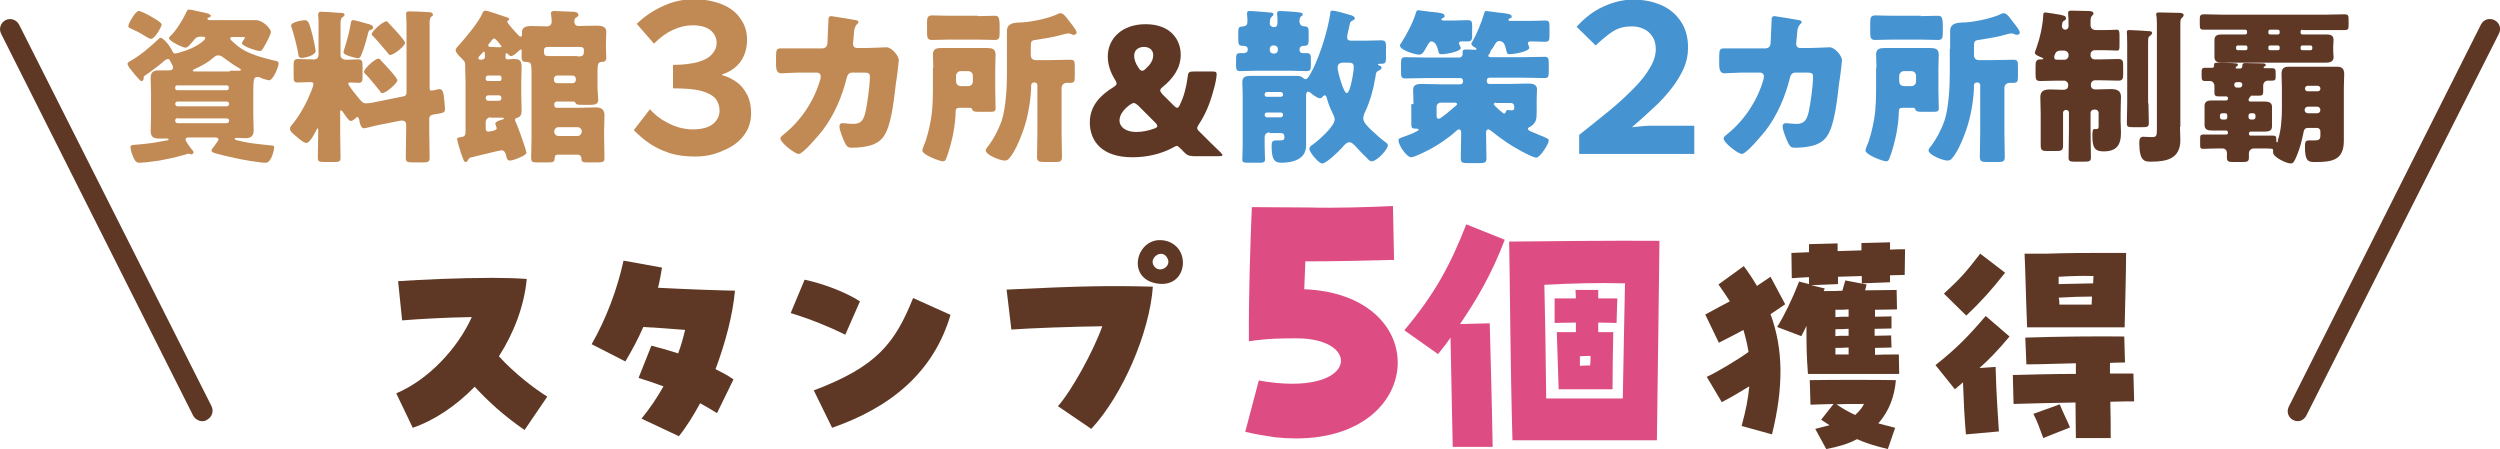 <?xml version="1.0" encoding="utf-8"?>
<!-- Generator: Adobe Illustrator 26.5.2, SVG Export Plug-In . SVG Version: 6.00 Build 0)  -->
<svg version="1.1" id="レイヤー_1" xmlns="http://www.w3.org/2000/svg" xmlns:xlink="http://www.w3.org/1999/xlink" x="0px"
	 y="0px" viewBox="0 0 682 122.6" style="enable-background:new 0 0 682 122.6;" xml:space="preserve">
<style type="text/css">
	.st0{fill:#5E3825;}
	.st1{fill:#DE4C84;}
	.st2{fill:#C18953;}
	.st3{fill:#4593D0;}
</style>
<g>
	<g>
		<path class="st0" d="M129.5,105.5c-5,5.1-10.8,9.1-16.9,11.2l-4.5-9.4c8.8-3.7,16.8-12.3,20.6-20.8c-6.8,0.1-14.1,0.5-19,0.9
			l-1.1-10.7c5.9-0.4,16.6-0.9,25.7-0.9c3.5,0,6.7,0.1,9.4,0.3c-0.7,7.4-3.5,14.7-7.6,21.1c4.1,4.5,9.5,8.7,13.2,11l-6.2,9.1
			C137.3,113.3,133.2,109.5,129.5,105.5z"/>
		<path class="st0" d="M175,114.2c2.3-2.8,4.3-5.8,6-8.8c-2.2-0.8-4.5-1.6-6.8-2.3l3.5-8.8c2.4,0.6,4.8,1.3,7.3,2.1
			c0.8-2.1,1.4-4.3,1.9-6.4c-4-0.3-7.4-0.6-11.4-0.8c-1.4,3.2-3.1,6.4-4.9,9.4l-9.2-4.7c4-7,7-15,8.7-22.8l10.5,1.9
			c-0.3,1.8-0.6,3.6-1.1,5.5c7.6,0.4,15.8,0.7,21,0.8c-0.6,6.6-2.6,14.2-5.3,21.4c1.8,0.9,3.5,1.8,4.9,2.8l-4.5,9.2
			c-1.4-0.9-3-1.8-4.6-2.7c-1.8,3.3-3.7,6.4-5.8,9L175,114.2z"/>
		<path class="st0" d="M215.7,85.4l3.8-9.1c5.1,1.1,11,3.3,15.1,5.9l-4,9.1C225.9,89,221.2,87.1,215.7,85.4z M222,106.5
			c17.2-6.5,22.1-12.8,27.1-25.2l10.2,4.6c-4.6,15.6-16.2,25.2-32.3,30.8L222,106.5z"/>
		<path class="st0" d="M288.6,110.8c3.7-4.1,9.8-15.2,12.1-21.8c-7.7,0.1-19.5,0.5-24.8,0.9L274.6,79c20.6-1,28.2-1.1,39.9-0.8
			c-0.9,12.7-8.4,29.8-16.8,38.8L288.6,110.8z M315.4,77.3c-8-1.5-5.5-11.8,1-11.8c3.5,0,6.3,2.5,6.3,6.2
			C322.7,75,320.2,78.2,315.4,77.3z M318.6,70.7c-1.3-3.1-5-0.6-4,1.5c0.4,0.9,1.2,1.3,1.9,1.3C317.8,73.5,319.2,72.2,318.6,70.7z"
			/>
		<path class="st1" d="M343.4,103.8c26.9,4.8,28.6-11.5,10.4-11.5c-3.7,0-8,0-13.1,0.8c-0.1-12.4,0.4-26.8,0.8-36.6l15.6,0.1
			c7.8,0.2,16.3-0.1,22.9-0.4l0.3,14.7c-7,0.2-16,0.4-24.2,0.4c-0.1,2.5-0.2,5-0.3,7.6c17.1,0.7,25.5,10.3,25.5,20
			c0,10.3-9.4,20.7-27.7,20.7c-1.9,0-3.8-0.1-5.7-0.3c-2.6-0.4-5.3-0.8-8.2-1.5L343.4,103.8z"/>
		<path class="st1" d="M395.7,92.1c-1,1.5-2.2,3-3.4,4.5l-9.2-6.5c8.4-10,12.6-17.9,16.9-28.9l10.5,4.2c-3.5,9.2-7.5,16.1-12.2,23
			l8.1-0.2c0.1,3.1,0.7,26.5,0.8,33.7h-10.9L395.7,92.1z M411.7,65.9c10.7-0.1,28.4-0.3,41-0.2c-0.1,7.5-0.4,33.9-0.7,54.4h-39.4
			C412,98.8,411.9,75.4,411.7,65.9z M442.7,108.7c0.2-13.5,0.5-25,0.6-31.4c-7.4-0.2-14.7,0-22,0.4c0.2,8.2,0.4,19.4,0.5,31H442.7z
			 M424.7,90.6h5.2V88c-2.3,0-4.4,0.1-5.8,0.1v-6.7h5.8c0-0.8-0.1-1.6-0.1-2.3h6.2v2.3h5.2l-0.2,6.7c-1.1,0-2.9-0.1-5-0.1v2.6h4.1
			c-0.1,3.4-0.2,11.6-0.2,15.6h-14.7L424.7,90.6z M433.8,99.7c0.1-0.9,0.1-1.8,0.1-2.6c-1,0-2,0-2.9,0.1v2.6
			C432,99.7,433,99.7,433.8,99.7z"/>
		<path class="st0" d="M475.1,116.2c1.1-3.9,1.8-7.4,2.1-10.8c-3.1,1.9-5.7,3.4-7.5,4.3l-4.1-6.9c2.5-1.1,8.7-4.8,11.4-6.8
			c-0.4-2.4-0.9-4.3-1.4-6c-2.3,1.3-4.6,2.4-6.7,3.5l-3.7-7.7c2.2-1.2,4.4-2.4,6.7-3.6c-0.9-1.4-1.9-2.9-3.1-4.6l6.9-5
			c1.2,1.6,2.3,3.2,3.6,5.4c1.2-0.8,2.4-1.6,3.7-2.5l4,7.5c-1.9,1.3-2.9,2-4,2.7c3.5,9.5,3.6,19.8,0.4,32.8L475.1,116.2z
			 M492.8,88.9c-0.5,1-0.9,1.9-1.4,2.8l-6.6-2.5c2-3.2,4.1-7.5,6-12.4l2.7,0.7v-1.9c-2,0.1-3.6,0.2-4.7,0.3l-0.1-6.9l4.8-0.2v-2.2
			l7.8-0.2v2.1l6.5-0.2v-2l7.8-0.2v2c1.3-0.1,2.7-0.1,4.1-0.1l-0.1,7c-1.2,0-2.5,0.1-4,0.1V77l-7.7,0.3v-2l-6.5,0.2v2l-7.3,0.3
			l3.7,0.9c-0.1,0.1-0.1,0.3-0.3,0.7c2.4,0,3.8,0,5.1-0.1c0.4-1.4,0.6-2.1,0.8-2.8l5.8,1.1c-0.1,0.6-0.3,1.1-0.4,1.6l8.6-0.1
			l0.1,5.3c-0.9,0-3.2,0.1-6,0.1v1.9c2.1,0,3.8-0.1,4.5-0.1v3.3c-0.9,0-2.6,0.1-4.6,0.1v1.9c2.1,0,3.7-0.1,4.5-0.1l0.1,3.3
			c-0.9,0-2.6,0.1-4.5,0.1v1.9c1.6-0.1,3.3-0.1,6.5-0.1l0.1,5.3h-24.9C492.8,96.8,492.8,93.5,492.8,88.9z M506.6,119.8
			c-2.4,1.3-5.2,2.1-8.4,2.7l-3-5.5c1.4-0.4,2.8-0.7,3.9-1c-1.4-0.9-1.8-1.2-2.3-1.5l3.4-4.3l-6.3,0.2l-0.2-6.7
			c6.5-0.1,18.1-0.1,23.5,0c-0.4,4.6-1.9,8.5-4.8,11.8c1.1,0.3,2.4,0.6,4.6,1.2l-2,5.8C511.3,121.6,508.8,120.8,506.6,119.8z
			 M504.3,86.4v-2c-0.9,0.1-1.8,0.1-3.6,0.1v2C501.8,86.4,503,86.4,504.3,86.4z M504.3,91.6v-1.9c-1.3,0.1-2.5,0.1-3.6,0.1v1.9
			C501.4,91.6,501.9,91.6,504.3,91.6z M504.3,96.6v-1.8c-1.3,0.1-2.5,0.1-3.6,0.1v1.8H504.3z M508.5,110.2c-3.8,0-5.7,0-7.5,0.1
			c1.6,1.1,3.3,2.1,5.1,2.9C507.3,112.1,508,111.2,508.5,110.2z"/>
		<path class="st0" d="M535.5,104.3c-0.7,0.6-1.4,1.2-2.2,1.9l-5.3-6.6c5.8-4.6,8.9-7.8,13.7-13.4l6.5,5.6c-3.1,3.7-5.5,6.2-8.2,8.6
			l4.4-0.3c0.2,7.7,0.6,12.6,0.9,17.6l-9,0.8C535.9,113.7,535.7,110,535.5,104.3z M530.3,80.1c4.1-3.8,5.7-5.4,9.9-10.9l6.8,5.2
			c-4,5-6.3,7.6-10.6,11.7L530.3,80.1z M549.1,102.3c4.3-0.1,10.9-0.3,17.2-0.3c0-1,0-2,0-2.9c-4.8,0.1-9.9,0.3-13.5,0.3l-0.3-7.3
			c8.2-0.3,20.8-0.4,27-0.3l0.2,7.1c-1.1,0-2.5,0-4.1,0.1c0,0.9,0,1.9,0,2.9c2.6,0,4.9,0,6.4,0l0.2,7.6c-1.4,0-3.7,0-6.5,0.1
			c0.1,3.5,0.1,7,0.1,9.9h-9.5c0-2.9-0.1-6.3-0.1-9.7c-6.6,0.1-13.4,0.3-16.9,0.4L549.1,102.3z M552.3,69.2h6.1
			c6-0.2,10.2-0.2,14.6-0.2c2.2,0,4.5,0,7,0c0,5-0.3,15.8-0.4,20.3H553C552.7,82.7,552.5,72.8,552.3,69.2z M554.7,112.9l7.2-2.6
			c1,2.5,1.8,3.9,2.8,6.3l-7.3,2.9C556.3,116.6,555.9,115.2,554.7,112.9z M561.6,77.5c3-0.1,6.5-0.1,9.4-0.2c0-0.7,0.1-1.4,0.1-2
			c-3.3-0.1-5.8,0-9.5,0.2C561.6,76.1,561.6,76.8,561.6,77.5z M561.8,83.1c3.3,0,5.9,0,8.8,0c0-0.8,0.1-1.5,0.1-2.2
			c-2.7,0-5.7,0.1-9.1,0.3C561.8,81.8,561.8,82.5,561.8,83.1z"/>
	</g>
</g>
<path class="st0" d="M55.2,114.9c-1,0-2-0.6-2.5-1.5L0.3,9.2c-0.7-1.4-0.1-3,1.2-3.7c1.4-0.7,3-0.1,3.7,1.2l52.5,104.1
	c0.7,1.4,0.1,3-1.2,3.7C56.1,114.8,55.6,114.9,55.2,114.9z"/>
<g>
	<g>
		<path class="st2" d="M41.2,25.2c0-1.3-0.1-2.6-0.1-3.9c0-1.7,0.8-2.1,2.3-2.1c0.8,0,1.6,0,2.4,0c0.5,0,1.4,0,1.4-0.7
			c0-0.5-0.3-1-0.5-1.3c-0.4-0.9-0.5-1.1-0.9-1.1c-0.4,0-0.7,0.3-1,0.5c-1.2,1.1-3.6,2.9-5.1,3.9c-0.5,0.3-0.5,0.3-0.5,0.7
			c0,0.5-0.1,0.9-0.6,0.9c-0.2,0-0.4-0.1-0.5-0.3c-0.7-0.7-1.4-1.5-2-2.3c-0.4-0.5-1.3-1.5-1.3-2.1c0-0.3,0.3-0.5,0.5-0.6
			c2.9-1.6,5.7-4,8.1-6.3c0.1-0.1,0.2-0.2,0.4-0.2c0.6,0,2.3,1.7,3.3,3.8c0.1,0.3,0.4,0.5,0.7,0.5c0.3,0,1.3-0.3,1.6-0.4
			c4-1.1,6.6-3.2,6.6-3.8c0-0.4-0.5-0.4-0.8-0.4h-0.5c-1.1,0-1.5,0.5-2.1,1.3c-0.5,0.5-1.3,1.7-2,1.7c-0.8,0-4.5-1.8-4.5-2.6
			c0-0.2,0.1-0.3,0.2-0.4C47.9,8.7,50.1,5,51,3c0.1-0.2,0.2-0.4,0.5-0.4c0.5,0,4,0.8,4.9,1c0.3,0.1,1.1,0.3,1.1,0.7
			c0,0.1-0.1,0.4-0.5,0.5c-0.2,0-0.4,0-0.4,0.3c0,0.4,0.5,0.4,0.8,0.4h12.4c2,0,4.1,2.4,4.1,3.2c0,0.7-1.2,2.9-1.6,3.6
			c-0.9,1.6-1,1.6-1.5,1.6c-0.8,0-4.8-1.3-4.8-2.1c0-0.2,0.1-0.3,0.2-0.5c0.1-0.2,0.6-0.8,0.6-1s-0.1-0.2-0.5-0.2h-2.8
			c-0.2,0-0.7,0-0.7,0.4c0,0.5,1.7,1.7,2.1,2.1c2.6,2.1,6.6,3.1,9.8,3.9c0.7,0.1,1.3,0.2,1.3,0.8c0,1-1.5,4.6-2.6,4.6
			c-0.4,0-1.5-0.4-1.9-0.5C71,21.1,70.6,21,70.2,21c-1,0-1.1,0.7-1.1,4.2v6.4c0,1.3,0.1,2.6,0.1,4c0,1.5-0.8,2.1-2.2,2.1
			c-0.6,0-2.1-0.1-2.4-0.1c-0.2,0-0.6,0.1-0.6,0.3c0,0.3,0.8,0.4,1.7,0.6c0.2,0.1,0.5,0.1,0.8,0.2c1.8,0.4,4.8,0.7,6.7,0.9
			c1.3,0.1,1.6,0.1,1.6,0.6c0,0.5-0.7,4.2-2.3,4.2c-1.6,0-6.2-0.8-8-1.2c-2-0.4-3.9-0.9-5.8-1.4c-0.3-0.1-1-0.3-1-0.7
			c0-0.4,0.5-0.9,0.8-1.3c0,0,0.1-0.2,0.2-0.3c0.3-0.5,0.9-1.1,0.9-1.4c0-0.5-0.5-0.6-0.9-0.6h-7.1c-0.4,0-1,0-1,0.6
			c0,0.4,1.6,2.6,2,3c0.1,0.1,0.2,0.3,0.2,0.5c0,0.2-0.3,0.5-0.6,0.5c-0.2,0-0.3,0-0.4-0.1c-0.1,0-0.3-0.1-0.4-0.1
			c-0.2,0-1.4,0.5-1.7,0.5c-2.1,0.6-4.1,1-6.2,1.4c-1.9,0.3-4.5,0.6-5.5,0.6s-1.4-0.9-1.7-1.7c-0.3-0.6-0.7-1.9-0.7-2.6
			c0-0.5,0.3-0.5,1.2-0.6c3.7-0.3,5.1-0.5,8.7-1.2c0.3,0,0.5-0.1,0.5-0.3c0-0.2-0.3-0.2-0.5-0.2c-0.6,0-1.3,0-2,0
			c-1.5,0-2.4-0.3-2.4-2.1c0-1.3,0.1-2.6,0.1-4V25.2z M37.8,3c0.7,0,2.7,1.1,3.4,1.5c0.5,0.3,2.9,1.6,2.9,2.2c0,0.5-1.8,3.9-2.9,3.9
			c-0.5,0-1.5-0.7-2-1c-1.3-0.8-2.4-1.3-3.7-1.9C35.3,7.6,35,7.5,35,7.1C35,6.4,37,3,37.8,3z M61.9,24.6c0.3,0,0.5-0.2,0.5-0.5v-0.3
			c0-0.3-0.2-0.5-0.5-0.5H48.3c-0.3,0-0.5,0.2-0.5,0.5v0.3c0,0.3,0.2,0.5,0.5,0.5H61.9z M48.4,27.7c-0.3,0-0.6,0.3-0.6,0.6v0.1
			c0,0.3,0.3,0.6,0.6,0.6h13.5c0.3,0,0.6-0.3,0.6-0.6v-0.1c0-0.4-0.3-0.5-0.6-0.6H48.4z M48.4,32.2c-0.3,0-0.6,0.3-0.6,0.6V33
			c0,0.3,0.3,0.6,0.6,0.6h13.5c0.3,0,0.6-0.3,0.6-0.6v-0.1c0-0.4-0.3-0.6-0.6-0.6H48.4z M62.7,19.3c0.8,0,1.6,0,2.5,0
			c0.2,0,0.5,0,0.5-0.3c0-0.1-0.1-0.2-0.3-0.3c-1.6-0.9-3.1-2-4.6-3.1c-0.3-0.3-0.9-0.5-1.3-0.5c-0.6,0-1,0.4-1.5,0.8
			c-1.6,1.4-3.2,2.1-5,3c-0.3,0.1-0.4,0.2-0.4,0.3c0,0.3,0.3,0.3,0.7,0.3H62.7z"/>
		<path class="st2" d="M110,26.3c0.7-0.1,0.9-0.5,0.9-1.1V8.4c0-1.5,0-3.1-0.1-4.2c0-0.1,0-0.3,0-0.5c0-0.6,0.5-0.6,0.9-0.6
			c1.5,0,3.4,0.1,4.9,0.2c0.5,0,1.5,0,1.5,0.7c0,0.3-0.2,0.4-0.5,0.6c-0.3,0.3-0.3,0.7-0.4,1.1c0,0.5,0,1.4,0,2.3v16
			c0,0.7,0.3,0.7,0.5,0.7c0.4,0,1.2-0.2,1.6-0.3c0.2,0,0.4-0.1,0.6-0.1c0.9,0,1.1,1,1.3,3l0.1,1.2c0,0.3,0.1,0.9,0.1,1.2
			c0,1.1-0.6,1.1-2.3,1.4c-0.8,0.1-2,0.2-2,1.2v3.3c0,2.5,0.1,5,0.1,7.5c0,1.1-0.5,1.2-1.8,1.2h-2.8c-1.4,0-1.9-0.1-1.9-1.2
			c0-2.5,0.1-5,0.1-7.5v-1.6c0-0.8-0.5-1.1-1.1-1.1c0,0-0.1,0-0.4,0l-6.5,1.3c-0.6,0.1-3.1,0.8-3.5,0.8c-0.9,0-1.2-1.6-1.3-2.3
			c-0.1-0.2-0.2-0.8-0.5-0.8c-0.2,0-0.6,0.5-0.8,0.6c-0.3,0.2-0.6,0.5-1,0.5c-0.6,0-1.6-1.7-2-2.2c-0.1-0.2-0.4-0.7-0.7-0.7
			c-0.2,0-0.2,0.3-0.2,0.4v6.1c0,2.1,0.1,4.3,0.1,6.5c0,1-0.5,1.1-1.8,1.1h-2.6c-1.3,0-1.8-0.1-1.8-1.1c0-2.1,0.1-4.3,0.1-6.5v-1.3
			c0-0.1,0-0.3-0.1-0.3c-0.2,0-0.3,0.4-0.5,0.7c-0.4,0.8-1.7,3.3-2.6,3.3c-0.8,0-2.2-1.3-2.8-1.8c-0.6-0.5-1.7-1.3-1.7-2.1
			c0-0.5,0.3-0.7,0.5-1c1.8-2.1,3.9-5.7,4.9-8.3c0.3-0.6,1-2.3,1-2.9c0-0.5-0.5-0.5-1-0.5c-1.1,0-2.2,0.1-3.3,0.1s-1.1-0.5-1.1-2V18
			c0-1.4,0.1-1.9,1.2-1.9c0.9,0,2.3,0.1,3.9,0.1h0.5c0.8,0,1.2-0.5,1.2-1.3V9.9c0-1.3,0-3.1,0-4.4c0-0.4-0.1-1-0.1-1.3
			c0-0.6,0.1-1,0.8-1c0.7,0,4,0.2,4.9,0.3c0.6,0,1.5,0,1.5,0.5c0,0.4-0.3,0.5-0.6,0.7C93,5.1,93,5.4,92.9,5.9c0,1.3,0,2.6,0,4v5.2
			c0,0.9,0.9,1.2,1.6,1.2c1.1,0,2.2-0.1,3.2-0.1c1,0,1.2,0.5,1.2,1.7v3c0,1.2-0.1,1.7-1.1,1.7c-0.7,0-1.4-0.1-2.1-0.1
			c-0.2,0-0.7,0-0.7,0.3c0,0.5,1.8,2.7,2.8,3.9c0.2,0.2,0.3,0.4,0.4,0.5c0.5,0.5,0.8,1,1.6,1c0.5,0,1.2-0.1,1.8-0.2L110,26.3z
			 M83.2,5.5c1,0,1.3,1.2,2.1,4.3c0.2,0.8,0.8,3.6,0.8,4.1c0,1.2-2.9,1.9-3.8,1.9c-0.9,0-0.9-0.7-1-1.5C81,12.7,80.1,9,79.5,7.4
			c0-0.1-0.1-0.3-0.1-0.4C79.4,6,82.5,5.5,83.2,5.5z M100.3,6.5c0.5,0.1,1.5,0.4,1.5,1c0,0.4-0.3,0.5-0.6,0.6
			c-0.6,0.2-0.6,0.3-0.8,1c-0.4,1.7-1.1,4.1-1.8,5.8c-0.2,0.5-0.4,1-1,1c-0.2,0-3.9-0.8-3.9-1.6c0-0.2,0.4-1.5,0.5-1.8
			c0.6-2,1.2-4.1,1.5-6.2c0.1-0.4,0.1-0.8,0.6-0.8C96.6,5.4,99.8,6.4,100.3,6.5z M104.1,16.7c0.7,0.7,4.3,4.5,4.3,5.2
			c0,0.8-3.1,3.5-4.1,3.5c-0.3,0-0.5-0.2-0.6-0.5c-0.9-1.1-2.9-3.6-3.9-4.6c-0.2-0.2-0.5-0.4-0.5-0.7c0-0.8,2.9-3.6,4-3.6
			C103.7,16.1,103.8,16.3,104.1,16.7z M106.3,6.6c0.7,0.7,4.2,4.4,4.2,5.1c0,0.8-3,3.3-4.1,3.3c-0.2,0-0.4-0.2-0.5-0.4
			c-0.8-1-3.1-3.7-4-4.6c-0.2-0.2-0.5-0.4-0.5-0.7c0-0.7,3-3.5,4.1-3.5C105.8,5.9,105.9,6.2,106.3,6.6z"/>
		<path class="st2" d="M127.6,43.8c-0.1,0.2-0.4,0.4-0.6,0.4c-0.4,0-0.5-0.4-1.2-2.3c-0.3-0.8-1.1-3.6-1.1-4c0-0.4,0.6-0.4,1-0.5
			c0.9-0.1,1.3-0.3,1.3-1.5V22.4c0-1.2-0.1-2.5-0.1-3.7c0-0.4,0-0.8,0-1.1c0-0.7-0.2-0.9-1-1.7c-0.5-0.5-1.6-1.5-1.6-2.2
			c0-0.5,0.6-1.1,1-1.5c1.8-2,5.5-6.4,6.4-8.8c0.1-0.2,0.3-0.5,0.7-0.5c0.7,0,4.8,1.5,5.8,1.8c0.3,0.1,0.7,0.2,0.7,0.5
			c0,0.2-0.1,0.3-0.3,0.4s-0.2,0.2-0.2,0.4c0,0.3,2.3,2.9,3.2,3.8c0.2,0.2,0.3,0.2,0.5,0.2c0.3,0,0.3-0.4,0.3-0.6V8.8
			c0-1.6,1.5-1.7,2.7-1.7c1.2,0,3.2,0.1,4.1,0.1c0.8,0,1.3-0.5,1.3-1.3c0-0.9-0.2-2-0.2-2.3c0-0.5,0.5-0.6,0.9-0.6
			c0.6,0,4.2,0.2,5,0.2c0.5,0,1.6,0.1,1.6,0.9c0,0.3-0.2,0.4-0.5,0.6c-0.6,0.4-0.6,0.5-0.6,1.2c0,0.8,0.4,1.2,1.2,1.2
			c0.4,0,2.7-0.1,4.6-0.1c1.2,0,2.9,0,2.9,1.7c0,0.6-0.1,1.9-0.1,3.2v1.2c0,1,0.1,2.1,0.1,2.7c0,1-0.7,1.1-1.4,1.1
			c-1,0.1-1,0.9-1,3.4v3.2c0,1.7,0.2,2.9,0.2,3.7c0,1.2-0.9,1.4-2,1.4H159c-1.3,0-1.7,0-2-0.5c-0.2-0.4-0.2-0.4-1.2-0.4h-3.9
			c-0.4,0-0.7,0.3-0.7,0.7v0.3c0,0.4,0.3,0.7,0.7,0.7h6.2c1.5,0,2.9-0.1,4.4-0.1c1.5,0,2.4,0.5,2.4,2.2c0,1.4-0.1,2.8-0.1,4.2v1.5
			c0,2,0.1,4,0.1,6c0,1-0.5,1.1-2,1.1h-2.8c-1.1,0-1.5-0.1-1.5-1.2c0-0.5-0.4-0.9-0.9-0.9h-5.6c-0.7,0-0.8,0.6-0.8,1.1
			c0,0.9-0.6,1-1.6,1h-3.5c-0.9,0-1.3-0.2-1.3-1.2c0-1.7,0.1-3.4,0.1-5.1V20.5c0-3.1,0-3.5-1.3-3.6c-0.9,0-1.4-0.2-1.4-1.2
			c0-0.3,0-0.6,0-0.9c0-0.2,0-0.9,0-1s0-0.3-0.2-0.3c-0.2,0-0.5,0.3-0.6,0.4c-0.4,0.4-1.5,1.4-2.1,1.4c-0.4,0-0.6-0.4-0.9-0.6
			c-0.1-0.1-0.2-0.2-0.3-0.2c-0.3,0-0.3,0.5-0.3,0.9v0.3c0,0.4,0.3,0.5,0.6,0.5c0.3,0,1.2-0.1,1.7-0.1c0.9,0,2.1,0,2.1,2
			c0,1.4-0.1,2.8-0.1,4.3v3.5c0,1.5,0.1,3,0.1,4.3c0,0.9-0.2,1.6-1.1,1.9c-0.3,0.1-0.7,0.2-0.7,0.5c0,0.3,0.1,0.6,0.3,0.9
			c0.5,1.1,2.8,7.4,2.8,8.2c0,0.6-2.1,1.4-2.6,1.6c-0.5,0.2-1.4,0.5-1.9,0.5c-0.6,0-0.9-0.5-1-1.3c-0.2-0.8-0.5-1.5-1.3-1.5
			c-0.5,0-7.2,1.7-8.5,2C127.9,43.2,127.8,43.4,127.6,43.8z M132.3,15.2c0-0.5,0-1.1-0.3-1.1c-0.1,0-0.2,0-0.3,0.2
			c-0.3,0.3-0.7,0.8-1,1.1c-0.2,0.2-0.2,0.3-0.2,0.5c0,0.4,0.6,0.4,0.8,0.4C132.2,16.2,132.3,15.9,132.3,15.2z M136.3,22.1
			c0.3,0,0.5-0.2,0.5-0.5v-0.4c0-0.3-0.2-0.6-0.5-0.6h-3.2c-0.3,0-0.6,0.3-0.6,0.6v0.4c0,0.3,0.3,0.5,0.6,0.5H136.3z M133.2,26
			c-0.4,0-0.7,0.3-0.7,0.7v0.1c0,0.4,0.4,0.7,0.7,0.7h2.9c0.4,0,0.7-0.4,0.7-0.7v-0.1c0-0.4-0.3-0.7-0.7-0.7H133.2z M133.8,32
			c-0.7,0-1.3,0.6-1.3,1.3V35c0,0.4,0.1,0.9,0.7,0.9c0.1,0,2.3-0.2,2.3-0.9c0-0.2-0.1-0.4-0.2-0.7s-0.2-0.5-0.2-0.6
			c0-0.5,1.5-1,2-1.1c0.1,0,0.4-0.2,0.4-0.3c0-0.2-0.5-0.2-0.7-0.2H133.8z M133.4,11.9c-0.1,0.1-0.2,0.3-0.2,0.5
			c0,0.3,0.2,0.4,0.7,0.4c0.5,0,1.6,0.1,2.4,0.1c0.2,0,0.5,0,0.5-0.2c0-0.1,0-0.2-0.4-0.6c-0.3-0.4-1.2-1.6-1.6-1.6
			c-0.3,0-0.7,0.5-1.1,1.1L133.4,11.9z M157.5,15.4c1.5,0,1.8-0.1,1.8-1.7c0-0.8-0.5-0.9-1.2-0.9h-8.5c-0.8,0-1.2,0.2-1.2,1
			c0,1.3,0.1,1.5,1.6,1.5H157.5z M157.1,21.5c0-0.5-0.4-0.9-0.9-0.9H152c-0.5,0-0.9,0.4-0.9,0.9v0.3c0,0.5,0.4,0.9,0.9,0.9h4.2
			c0.5,0,0.9-0.4,0.9-0.9V21.5z M158.7,35.8c0-0.6-0.5-1.1-1.1-1.1h-5.3c-0.6,0-1.1,0.5-1.1,1.1V36c0,0.6,0.5,1.1,1.1,1.1h5.3
			c0.6,0,1-0.5,1.1-1.1V35.8z"/>
		<path class="st2" d="M189.6,42.7c-2.7,0-5-0.3-7.1-1s-3.9-1.6-5.5-2.7c-1.6-1.1-2.9-2.3-4.1-3.5l4.4-5.7c1.5,1.7,3.3,3,5.4,4
			c2.1,1,4.2,1.5,6.3,1.5c1.5,0,2.8-0.2,3.9-0.6c1.1-0.4,1.9-1,2.5-1.8c0.6-0.8,0.9-1.7,0.9-2.7c0-1.3-0.4-2.4-1.1-3.3
			c-0.8-0.9-2.1-1.6-3.9-2.1c-1.8-0.5-4.4-0.7-7.7-0.7v-6.4c2.8,0,5.1-0.3,6.9-0.8c1.7-0.5,3-1.2,3.8-2.2c0.8-0.9,1.2-1.9,1.2-3
			c0-1.3-0.5-2.4-1.6-3.4c-1.1-0.9-2.7-1.4-5-1.4c-1.7,0-3.4,0.4-5.2,1.2c-1.8,0.8-3.5,2-5.3,3.8l-4.7-5.4c2.2-2.1,4.6-3.7,7.3-4.9
			c2.6-1.2,5.4-1.8,8.2-1.8c3,0,5.6,0.5,7.8,1.4c2.2,0.9,3.9,2.2,5,3.9c1.2,1.6,1.8,3.6,1.8,5.7c0,2.3-0.6,4.3-1.7,5.9
			s-2.9,2.9-5.1,3.6v0.2c1.5,0.4,2.9,1.1,4.1,2c1.2,0.9,2.1,2.1,2.8,3.5c0.7,1.4,1,3,1,4.9c0,2.4-0.7,4.4-2.1,6.2
			c-1.4,1.8-3.3,3.1-5.6,4C194.9,42.2,192.3,42.7,189.6,42.7z"/>
		<path class="st2" d="M224.3,13.2c0.8,0,1.3-0.5,1.4-1.2c0.1-0.8,0.2-5.5,0.3-6.6c0-0.5,0.1-1,0.8-1c0.3,0,6.2,1,6.7,1.1
			c0.2,0,0.7,0.2,0.7,0.5c0,0.2-0.1,0.3-0.3,0.5c-0.3,0.3-0.8,0.8-0.9,2.1c0,0.4-0.3,3.1-0.3,3.3c0,0.8,0.4,1.2,1.2,1.2h2.2
			c1.4,0,5.6-0.2,5.7-0.2c1.5,0,3.4,2.4,3.4,3.5c0,0.5-0.6,5.4-0.8,6.3c-0.4,3.6-1.1,10.1-2.6,13.2c-0.9,2-2.1,3-4.1,3.7
			c-1.5,0.5-3.7,0.7-5.3,0.7c-1.1,0-1.3-0.3-1.8-1.1c-0.5-1-1.6-3.6-1.6-4.7c0-0.6,0.3-0.9,0.9-0.9c0.5,0,1.8,0.2,2.9,0.2
			c2.2,0,2.8-1.2,3.3-3.2c0.5-2.2,1.2-7.3,1.2-9.6c0-1-0.3-1.2-1.7-1.2l-3.1,0c-0.9,0-1.3,0.6-1.5,1.4c-1.3,5.2-3.4,10.2-6.7,14.5
			c-0.9,1.1-5.2,6.3-6.4,6.3c-1.1,0-5-3.1-5-4.2c0-0.5,0.4-0.7,1.1-1.3c4.6-3.7,8.2-9.2,9.8-14.9c0-0.2,0.1-0.6,0.1-0.8
			c0-0.6-0.5-1-1-1l-5,0c-1.3,0-4.1,0.2-4.8,0.2c-1,0-1.4-0.8-1.4-2.4v-2.2c0-1.8,0.2-2.2,1.3-2.2c1.3,0,2.6,0,3.8,0
			c0.3,0,0.6,0,1,0L224.3,13.2z"/>
		<path class="st2" d="M254.6,18.5c0-1.5-0.1-2.6-0.1-3.6c0-1.6,1-1.8,2.3-1.8c1.4,0,2.8,0,4.2,0h4c1.4,0,2.8,0,4.2,0
			c1.4,0,2.4,0.2,2.4,1.8c0,1.1-0.1,2.3-0.1,3.6v5.9c0,1.7,0.1,3.5,0.1,5.2c0,0.8-0.5,0.9-1.5,0.9h-2.9c-1.5,0-1.8-0.1-2-0.7
			c-0.1-0.4-0.5-0.4-0.9-0.4h-2.6c-0.7,0-1,0.3-1,1c0,1.8-0.3,4-0.6,5.7c-0.3,1.8-1.3,5.6-2,7.2c-0.2,0.5-0.4,0.7-0.9,0.7
			c-0.7,0-5.6-1.7-5.6-3c0-0.2,0.2-0.6,0.3-1c1-2.2,1.7-5.3,2.1-7.7c0.5-3.1,0.5-6.2,0.5-9.3V18.5z M266.7,4.4
			c1.6,0,3.3-0.1,4.7-0.1c1,0,1.3,0.4,1.3,3v1.5c0,1.5-0.1,2.1-1.3,2.1c-1.6,0-3.2-0.1-4.7-0.1H259c-1.6,0-3.2,0.1-4.8,0.1
			c-1.2,0-1.3-0.7-1.3-2.1V5.9c0-1.2,0.3-1.7,1.4-1.7c1.4,0,3.1,0.1,4.7,0.1H266.7z M264.1,23.5c0.7,0,1.3-0.5,1.3-1.3v-1.5
			c0-0.7-0.5-1.3-1.3-1.3h-2c-0.7,0-1.3,0.6-1.3,1.3v1.2c0,1.1,0.4,1.6,1.6,1.6H264.1z M274.7,13.3c0-1.6,0-3.3,0-4.9
			c0-2.4,2.6-2.2,4.3-2.3c2.7-0.2,7.2-1.1,9.6-2.3c0.2-0.1,0.4-0.2,0.6-0.2c0.8,0,1.3,0.6,2.2,1.8c0.5,0.7,2.3,2.7,2.3,3.5
			c0,0.4-0.4,0.6-0.8,0.6c-0.3,0-0.3,0-0.7-0.2c-0.2-0.1-0.5-0.2-0.7-0.2c-0.3,0-1.2,0.2-1.5,0.3c-2.3,0.7-4.6,1-6.9,1.4
			c-1.8,0.2-1.9,0.3-1.9,2.1v2.1c0,0.9,0.5,1.4,1.4,1.4h3.6c1.9,0,3.8-0.1,5.7-0.1c1.2,0,1.3,0.4,1.3,1.8v2.6c0,1.6-0.1,1.9-1.4,1.9
			H291c-0.7,0-1.4,0.5-1.4,1.4V36c0,2.3,0.1,4.6,0.1,6.8c0,1.3-0.5,1.4-2.1,1.4H285c-1.5,0-2.1-0.1-2.1-1.4c0-2.3,0.1-4.6,0.1-6.8
			V23.2c0-0.4-0.3-0.7-0.7-0.7h-0.2c-0.5,0-0.8,0.3-0.8,0.8c0,3.2-0.7,7.5-1.6,10.5c-0.7,2.5-2.6,7.4-4.3,9.3
			c-0.4,0.5-0.7,0.7-1.4,0.7c-1.1,0-5.1-1.5-5.1-2.8c0-0.3,0.5-1,0.8-1.3c1.3-1.7,2.7-4.3,3.6-6.9c1.1-3.5,1.4-9,1.4-12.7V13.3z"/>
		<path class="st0" d="M322.9,41.4c-0.3-0.4-0.6-0.6-1-1l-0.2-0.2c-0.3-0.3-0.5-0.4-0.7-0.4c-0.1,0-0.4,0.1-0.7,0.3
			c-3.8,2.1-7.8,2.8-11.4,2.8c-8.4,0-11.6-4.5-11.6-9.5c0-4.6,3-7.5,6.4-9.6c0.6-0.4,0.9-0.6,0.9-1c0-0.2-0.1-0.6-0.4-1
			c-1.3-2.1-2-4.2-2-6.4c0-4.8,3.8-8.8,10.3-8.8c7.1,0,9.6,4.5,9.6,8.3s-2.2,6.6-4.9,8.8c-0.5,0.4-0.7,0.7-0.7,1
			c0,0.2,0.2,0.5,0.6,1l3.1,3.1c0.4,0.4,0.7,0.6,0.9,0.6c0.3,0,0.5-0.2,0.8-0.9c1-2,1.7-4.5,2.1-7.5c0.1-1.3,0.4-1.5,1.6-1.5h5
			c1,0,1.3,0.1,1.3,0.8c0,0.7-0.4,2.9-0.8,4.1c-1.1,4.2-2.4,7-4.1,9.6c-0.3,0.4-0.4,0.7-0.4,0.9c0,0.3,0.1,0.5,0.5,0.9
			c2.1,2.1,3.9,3.9,5.9,5.8c0.3,0.3,0.5,0.6,0.5,0.7c0,0.2-0.3,0.3-0.9,0.3h-7.1C324.1,42.5,323.8,42.3,322.9,41.4z M309.3,28.1
			c-0.3,0-0.6,0.2-1.1,0.5c-1.7,1.3-2.8,2.7-2.8,4.3c0,1.7,1.7,3.1,4.5,3.1c1.6,0,3.3-0.3,4.9-0.9c0.6-0.2,0.9-0.4,0.9-0.7
			c0-0.2-0.1-0.5-0.5-0.9l-4.8-4.8C309.9,28.3,309.6,28.1,309.3,28.1z M312.1,12.8c-1.5,0-2.7,0.8-2.7,2.4c0,0.9,0.3,2,1.2,3.3
			c0.3,0.5,0.6,0.8,1,0.8c0.3,0,0.6-0.2,1-0.6c1.2-1.1,2-2.2,2-3.7C314.6,13.7,313.6,12.8,312.1,12.8z"/>
		<path class="st3" d="M342.6,19.3c-1.4,0-2.8,0.1-4.3,0.1c-1,0-1.1-0.5-1.1-1.6v-0.9c0-2.1,0-2.4,1.2-2.4c0.3,0,0.6,0,0.9,0
			c0.6,0,1.1-0.3,1.1-1c0-0.8-0.6-1-1.3-1c-1.2,0-1.3-0.4-1.3-1.8V9c0-1.6,0.1-1.7,1.4-1.8c0.8-0.1,1.1-0.5,1.1-1.3
			c0-0.5,0-1.4-0.1-1.9c0-0.1,0-0.3,0-0.4c0-0.6,0.4-0.6,0.9-0.6c0.6,0,4.3,0.3,5.1,0.4c0.4,0,1.2,0,1.2,0.5c0,0.3-0.3,0.5-0.5,0.7
			c-0.5,0.4-0.5,1.2-0.5,1.8c0,0.6,0.5,1,1.1,1c0.9,0,1-0.6,1-1.4c0-0.5,0-1.5-0.1-2c0-0.2,0-0.3,0-0.4c0-0.5,0.4-0.6,0.8-0.6
			c0.6,0,3.7,0.2,4.6,0.3c1,0.1,1.6,0.2,1.6,0.6c0,0.3-0.3,0.5-0.5,0.6c-0.4,0.4-0.4,0.9-0.4,1.3c0,1.3,1,1.4,1.5,1.4
			c1,0.1,1,0.4,1,2.6v0.9c0,1.3-0.1,1.8-1.2,1.8h-0.1c-1,0-1.2,0.6-1.2,1.1c0,0.6,0.4,0.9,1,0.9c0.3,0,0.7,0,1,0
			c1,0,1.1,0.5,1.1,1.5v1.7c0,1.2-0.1,1.7-1.1,1.7c-1.5,0-2.9-0.1-4.3-0.1H342.6z M346.3,36.1c-0.7,0-1.3,0.5-1.3,1.3v2.4
			c0,1.6,0.1,2.8,0.1,3.7c0,0.8-0.5,0.9-1.6,0.9h-3c-1.2,0-1.6-0.1-1.6-0.9c0-0.8,0.1-2.4,0.1-3.7V25.9c0-1.5-0.1-2.7-0.1-3.5
			c0-1.7,1.3-1.7,2.6-1.7c1.3,0,2.6,0,3.9,0h4c1.3,0,2.6,0,3.8,0c0.9,0,1.7,0,2.2,0.5c0.2,0.2,0.5,0.4,0.8,0.4c0.7,0,1.7-2.3,2.1-3
			c2-4.2,3.9-10.3,4.6-14.9c0-0.5,0-0.8,0.6-0.8c0.8,0,3.9,0.9,4.9,1.2c0.4,0.1,1.2,0.4,1.2,0.9c0,0.3-0.4,0.5-0.6,0.6
			c-0.7,0.3-0.7,0.5-1,2c-0.1,0.4-0.2,0.8-0.3,1.3c-0.1,0.4-0.2,0.8-0.2,1.2c0,0.9,0.5,1,1.3,1h3.6c1.6,0,3.1-0.1,4.4-0.1
			c1.2,0,1.3,0.5,1.3,1.9v2.6c0,1.5-0.1,1.9-1.3,1.9h-0.4c-0.1,0-0.5,0-0.5,0.2c0,0.1,0.2,0.2,0.4,0.3c0.4,0.1,0.6,0.3,0.6,0.6
			c0,0.4-0.4,0.5-0.7,0.7c-0.8,0.4-0.8,0.5-1,1.9c-0.5,3.1-1.4,6.4-2.7,9.2c-0.3,0.6-0.6,1.3-0.6,2c0,1.1,1.3,2.3,2.1,3.1
			c1.3,1.2,2.6,2.4,4.1,3.5c0.2,0.2,0.5,0.4,0.5,0.7c0,1.2-3,4.4-4.4,4.4c-0.5,0-1-0.5-1.3-0.9c-1.1-1-2.2-2.2-3.2-3.3
			c-0.4-0.4-1-1-1.6-1c-0.8,0-1.6,1-2.1,1.6c-0.8,0.9-4.2,4.2-5.3,4.2c-1,0-3.5-3.1-3.5-4c0-0.5,0.4-0.8,0.7-1c1.5-1,6.2-5.1,6.2-7
			c0-0.6-0.3-1.2-0.6-1.8c-0.5-0.9-1.3-3-1.5-3.9c-0.1-0.3-0.2-0.9-0.6-0.9c-0.3,0-0.5,0.3-0.7,0.5c-0.1,0.2-0.4,0.3-0.6,0.3
			c-0.8,0-2-1-2.6-1.5c-0.2-0.1-0.4-0.3-0.6-0.3c-0.5,0-0.6,0.6-0.6,1v11.8c0,0.6,0,1.3,0,1.9c0,3.8-3.7,4.7-6.8,4.7
			c-2.2,0-2.6-1.5-2.6-4.8c0-1.3,0.6-1.3,1.7-1.3h0.5c1,0,1.3-0.1,1.3-1c0-0.6-0.3-1-1-1H346.3z M345,25.9c0,0.3,0.2,0.5,0.6,0.5
			h3.8c0.3,0,0.6-0.2,0.6-0.5v-0.2c0-0.3-0.3-0.6-0.6-0.6h-3.8c-0.3,0-0.6,0.3-0.6,0.6V25.9z M345,31.4c0,0.3,0.3,0.6,0.6,0.6h3.8
			c0.3,0,0.6-0.3,0.6-0.6v-0.2c0-0.3-0.3-0.5-0.6-0.5h-3.8c-0.4,0-0.5,0.2-0.6,0.5V31.4z M347.3,12.4c-0.5,0-0.9,0.4-0.9,0.9v0.4
			c0,0.5,0.4,0.9,0.9,0.9h0.4c0.5,0,0.9-0.4,0.9-0.9v-0.4c0-0.5-0.4-0.8-0.9-0.9H347.3z M366.3,17.1c-0.9,0-1.4,0.5-1.4,1.4
			c0,1,1.6,6.9,2.5,6.9c1,0,1.9-6,1.9-7c0-0.9-0.2-1.2-1.1-1.3H366.3z"/>
		<path class="st3" d="M385.6,28.4c0-1.6-0.1-2.9-0.1-3.9c0-1.6,1.4-1.6,2.6-1.6c1.6,0,3.1,0.1,4.7,0.1h5.6c0.4,0,0.7-0.3,0.7-0.7
			v-0.3c0-0.4-0.3-0.7-0.7-0.7h-9.3c-1.9,0-3.9,0.1-5.8,0.1c-1,0-1.1-0.5-1.1-1.8v-2.1c0-1.4,0.1-1.9,1.1-1.9c1.9,0,3.8,0.1,5.7,0.1
			h9.1c0.5,0,0.9-0.4,0.9-0.9c0-0.1,0-0.4,0-0.6c0-0.7,0.5-0.7,1-0.7c0.8,0,2.3,0.1,2.5,0.1c0.2,0,0.3-0.1,0.3-0.2
			c0-0.2-0.2-0.3-0.5-0.5c-0.4-0.2-0.9-0.5-0.9-1c0-0.2,0.2-0.5,0.3-0.6c1.1-1.9,2.5-5.3,3.1-7.4c0.2-0.6,0.2-0.9,0.6-0.9
			c0.4,0,3.4,0.5,4.1,0.5c1.5,0.2,2.9,0.3,2.9,1c0,0.4-0.3,0.4-0.5,0.5c-0.1,0-0.4,0.2-0.4,0.4c0,0.3,0.3,0.3,0.6,0.3h5.4
			c1.4,0,2.8-0.1,4-0.1c1.1,0,1.2,0.4,1.2,1.7v2.4c0,1.2-0.1,1.7-1.2,1.7c-1.2,0-2.5-0.1-3.7-0.1c-0.4,0-1,0-1,0.5
			c0,0.1,0.1,0.5,0.2,0.6c0,0.1,0.2,0.5,0.2,0.6c0,1.1-4.4,1.8-5.4,1.8c-0.5,0-0.7-0.2-0.8-0.7c-0.4-1.6-0.6-2.9-2-2.9
			c-0.9,0-1.2,1-1.6,1.6c-0.2,0.3-0.2,0.4-0.5,0.7c-0.2,0.2-0.3,0.5-0.4,0.8c0,0.2-0.1,0.3-0.3,0.5c-0.1,0.1-0.2,0.3-0.2,0.4
			c0,0.4,0.5,0.4,0.8,0.4h8.9c1.9,0,3.8-0.1,5.7-0.1c1,0,1.1,0.5,1.1,1.9v2.1c0,1.3-0.1,1.8-1.1,1.8c-1.9,0-3.9-0.1-5.8-0.1h-9.3
			c-0.4,0-0.7,0.3-0.7,0.7v0.3c0,0.4,0.3,0.7,0.7,0.7h5.6c1.5,0,3.1-0.1,4.7-0.1c1.1,0,2.7,0,2.7,1.6c0,0.5-0.1,1.5-0.1,2.9v1.5
			c0,0.6,0,1.2,0,1.8c0,1.9-0.1,3.1-2,4.1c-0.2,0.1-0.4,0.2-0.4,0.4c0,0.4,0.6,0.7,0.9,0.8c1.2,0.5,2.4,1,3.6,1.5
			c0.6,0.3,1.2,0.5,1.2,0.9c0,1-2.4,4.7-3.4,4.7c-1.2,0-6.8-3.2-8-4.1c-1.5-1-2.8-2-4.2-3.1c-0.2-0.2-0.6-0.5-0.9-0.5
			c-0.4,0-0.6,0.4-0.6,0.7v1c0,2.1,0.1,4.2,0.1,6.2c0,1.2-0.5,1.3-2,1.3h-3.1c-1.4,0-1.9-0.1-1.9-1.3c0-2.1,0.1-4.2,0.1-6.3v-0.9
			c0-0.3-0.2-0.7-0.6-0.7c-0.3,0-0.5,0.2-0.7,0.4c-2,1.8-4.5,3.5-6.8,4.8c-0.9,0.5-4.6,2.4-5.5,2.4c-1.3,0-3.5-3.3-3.5-4.6
			c0-0.6,0.4-0.6,2.3-1.3c0.5-0.2,3.2-1.2,3.2-1.6c0-0.3-0.5-0.3-0.8-0.3c-0.9,0-1.2-0.2-1.2-1.1c0-1,0-2.1,0-3.1V28.4z M396.4,5.6
			c1.4,0,2.8-0.1,4-0.1c1.1,0,1.2,0.4,1.2,1.7v2.4c0,1.2-0.1,1.7-1.2,1.7c-0.5,0-1.2,0-1.8,0c-0.3,0-0.6,0.2-0.6,0.5
			c0,0.3,0.5,1,0.5,1.3c0,1-4.2,1.7-5.1,1.7c-0.9,0-0.9-0.3-1-0.8c-0.3-1.2-0.8-2.7-1.9-2.7c-0.5,0-0.7,0.5-1,0.9
			c-1.2,2.2-1.5,2.7-2.4,2.7c-1,0-5.2-1.2-5.2-2.5c0-0.2,0.3-0.6,0.5-0.9c1.6-2.6,3-5.2,3.9-8.1c0.1-0.4,0.2-0.6,0.7-0.6
			c0.1,0,3.6,0.5,4.1,0.5c1.8,0.2,3,0.3,3,1.1c0,0.3-0.3,0.5-0.5,0.5c-0.1,0.1-0.4,0.2-0.4,0.4c0,0.3,0.5,0.3,0.7,0.3H396.4z
			 M393,28c-0.6,0-1.1,0.5-1.1,1.1v2.2c0,0.6,0,1.1,0.6,1.1c0.6,0,3.9-2.9,4.6-3.5c0.1-0.1,0.4-0.3,0.4-0.5c0-0.3-0.4-0.4-0.6-0.4
			H393z M408.1,28c-0.2,0-0.6,0.1-0.6,0.4c0,0.4,2.6,2.6,2.8,2.6c0.3,0,0.5-0.4,0.5-0.6c0.1-0.2,0.3-0.4,0.6-0.4
			c0.2,0,0.5,0.1,0.9,0.1c0.8,0,0.8-0.4,0.8-1c0-0.5-0.3-1-0.9-1H408.1z"/>
		<path class="st3" d="M430.8,42v-5.2c2.8-2.2,5.5-4.4,8.1-6.5s4.8-4.2,6.7-6.1s3.5-3.9,4.5-5.7c1.1-1.8,1.6-3.5,1.6-5.1
			c0-1.3-0.3-2.5-0.9-3.4s-1.4-1.7-2.4-2.1c-1-0.5-2.1-0.7-3.3-0.7c-1.9,0-3.5,0.4-5,1.3c-1.4,0.9-3,2.2-4.8,3.9l-5.2-5.1
			c2.2-2.4,4.6-4.3,7.3-5.5c2.6-1.2,5.3-1.9,8.1-1.9c2.9,0,5.4,0.5,7.7,1.5c2.3,1,4,2.5,5.3,4.4c1.3,1.9,2,4.3,2,7.2
			c0,2-0.4,3.9-1.2,5.7c-0.8,1.8-1.9,3.6-3.3,5.4c-1.4,1.8-3,3.6-4.9,5.3c-1.8,1.7-3.8,3.5-5.9,5.3c1.1-0.1,2.2-0.2,3.1-0.3
			c1-0.1,1.9-0.1,2.9-0.1h11V42H430.8z"/>
		<path class="st3" d="M481.6,13.2c0.8,0,1.3-0.5,1.4-1.2c0.1-0.8,0.2-5.5,0.3-6.6c0-0.5,0.1-1,0.8-1c0.3,0,6.2,1,6.7,1.1
			c0.2,0,0.7,0.2,0.7,0.5c0,0.2-0.1,0.3-0.3,0.5c-0.3,0.3-0.8,0.8-0.9,2.1c0,0.4-0.3,3.1-0.3,3.3c0,0.8,0.4,1.2,1.2,1.2h2.2
			c1.4,0,5.7-0.2,5.7-0.2c1.5,0,3.4,2.4,3.4,3.5c0,0.5-0.6,5.4-0.8,6.3c-0.4,3.6-1.1,10.1-2.6,13.2c-0.9,2-2.1,3-4.1,3.7
			c-1.5,0.5-3.7,0.7-5.3,0.7c-1.1,0-1.3-0.3-1.8-1.1c-0.5-1-1.6-3.6-1.6-4.7c0-0.6,0.3-0.9,0.9-0.9c0.5,0,1.8,0.2,2.9,0.2
			c2.2,0,2.8-1.2,3.3-3.2c0.5-2.2,1.2-7.3,1.2-9.6c0-1-0.3-1.2-1.7-1.2l-3.1,0c-0.9,0-1.3,0.6-1.5,1.4c-1.3,5.2-3.4,10.2-6.7,14.5
			c-0.9,1.1-5.2,6.3-6.4,6.3c-1.1,0-5-3.1-5-4.2c0-0.5,0.4-0.7,1.1-1.3c4.6-3.7,8.2-9.2,9.8-14.9c0-0.2,0.1-0.6,0.1-0.8
			c0-0.6-0.5-1-1-1l-5,0c-1.3,0-4.1,0.2-4.8,0.2c-1,0-1.4-0.8-1.4-2.4v-2.2c0-1.8,0.2-2.2,1.3-2.2c1.3,0,2.6,0,3.8,0
			c0.3,0,0.6,0,1,0L481.6,13.2z"/>
		<path class="st3" d="M511.9,18.5c0-1.5-0.1-2.6-0.1-3.6c0-1.6,1-1.8,2.3-1.8c1.4,0,2.8,0,4.2,0h4c1.4,0,2.8,0,4.2,0
			c1.4,0,2.4,0.2,2.4,1.8c0,1.1-0.1,2.3-0.1,3.6v5.9c0,1.7,0.1,3.5,0.1,5.2c0,0.8-0.5,0.9-1.5,0.9h-2.9c-1.5,0-1.8-0.1-2-0.7
			c-0.1-0.4-0.5-0.4-0.9-0.4h-2.6c-0.7,0-1,0.3-1,1c0,1.8-0.3,4-0.6,5.7c-0.3,1.8-1.3,5.6-2,7.2c-0.2,0.5-0.4,0.7-0.9,0.7
			c-0.7,0-5.6-1.7-5.6-3c0-0.2,0.2-0.6,0.3-1c1-2.2,1.7-5.3,2.1-7.7c0.5-3.1,0.5-6.2,0.5-9.3V18.5z M524,4.4c1.6,0,3.3-0.1,4.7-0.1
			c1,0,1.3,0.4,1.3,3v1.5c0,1.5-0.1,2.1-1.3,2.1c-1.6,0-3.2-0.1-4.7-0.1h-7.7c-1.6,0-3.2,0.1-4.8,0.1c-1.2,0-1.3-0.7-1.3-2.1V5.9
			c0-1.2,0.3-1.7,1.4-1.7c1.4,0,3.1,0.1,4.7,0.1H524z M521.4,23.5c0.7,0,1.3-0.5,1.3-1.3v-1.5c0-0.7-0.5-1.3-1.3-1.3h-2
			c-0.7,0-1.3,0.6-1.3,1.3v1.2c0,1.1,0.4,1.6,1.6,1.6H521.4z M532,13.3c0-1.6,0-3.3,0-4.9c0-2.4,2.6-2.2,4.3-2.3
			c2.7-0.2,7.2-1.1,9.6-2.3c0.2-0.1,0.4-0.2,0.6-0.2c0.8,0,1.3,0.6,2.2,1.8c0.5,0.7,2.3,2.7,2.3,3.5c0,0.4-0.4,0.6-0.8,0.6
			c-0.3,0-0.3,0-0.7-0.2c-0.2-0.1-0.5-0.2-0.7-0.2c-0.3,0-1.2,0.2-1.5,0.3c-2.3,0.7-4.6,1-6.9,1.4c-1.8,0.2-1.9,0.3-1.9,2.1v2.1
			c0,0.9,0.5,1.4,1.4,1.4h3.6c1.9,0,3.8-0.1,5.7-0.1c1.2,0,1.3,0.4,1.3,1.8v2.6c0,1.6-0.1,1.9-1.4,1.9h-0.9c-0.7,0-1.4,0.5-1.4,1.4
			V36c0,2.3,0.1,4.6,0.1,6.8c0,1.3-0.5,1.4-2.1,1.4h-2.6c-1.5,0-2.1-0.1-2.1-1.4c0-2.3,0.1-4.6,0.1-6.8V23.2c0-0.4-0.3-0.7-0.7-0.7
			h-0.2c-0.5,0-0.8,0.3-0.8,0.8c0,3.2-0.7,7.5-1.6,10.5c-0.7,2.5-2.6,7.4-4.3,9.3c-0.4,0.5-0.7,0.7-1.4,0.7c-1.1,0-5.1-1.5-5.1-2.8
			c0-0.3,0.5-1,0.8-1.3c1.3-1.7,2.7-4.3,3.6-6.9c1.1-3.5,1.4-9,1.4-12.7V13.3z"/>
		<path class="st0" d="M564.2,23.1c0-0.6-0.5-1.1-1.1-1.1h-1.8c-1.5,0-3.1,0.1-4.7,0.1c-1.2,0-1.3-0.5-1.3-1.9v-2.1
			c0-1.2,0.1-1.9,1.3-1.9h0.4c0.1,0,0.4,0,0.4-0.2c0-0.1-0.3-0.3-0.4-0.3c-0.5-0.2-1.9-0.7-1.9-1.3c0-0.2,0.4-1.2,0.5-1.5
			c1-2.9,1.6-5.6,1.8-8.7c0-0.4,0-0.8,0.6-0.8c0.3,0,3.3,0.5,3.9,0.6c1.5,0.3,1.7,0.5,1.7,1c0,0.4-0.2,0.5-0.6,0.7
			c-0.4,0.2-0.4,0.6-0.5,1.2c0,0.1,0,0.2,0,0.3c0,0.5,0.4,0.9,0.9,0.9c0.5,0,0.9-0.4,0.9-0.9V6.6c0-0.8,0-1.9-0.1-2.6
			c0-0.2,0-0.3,0-0.5c0-0.6,0.4-0.6,0.9-0.6c1.1,0,3.4,0.1,4.6,0.1c0.6,0,1.4,0.1,1.4,0.7c0,0.3-0.2,0.4-0.4,0.6
			c-0.4,0.4-0.4,1-0.4,1.8v0.8c0,0.7,0.5,1.3,1.5,1.3h2.7c1.2,0,2.5-0.1,3-0.1c0.6,0,0.7,0.5,0.7,1.6v2.6c0,1,0,1.5-0.7,1.5
			c-0.5,0-1.8-0.1-3-0.1h-3.1c-0.6,0-1.1,0.5-1.1,1.1v0.3c0,0.6,0.5,1.1,1.1,1.1h1.7c1.5,0,3.1-0.1,4.7-0.1c1.3,0,1.4,0.5,1.4,1.9
			v2.1c0,1.3-0.1,1.9-1.3,1.9c-1.6,0-3.2-0.1-4.7-0.1h-1.7c-0.6,0-1.1,0.5-1.1,1.1v0.3c0,0.7,0.5,1.1,1.2,1.1h0.2
			c1.3,0,2.6-0.1,4-0.1c1.5,0,2.8,0.3,2.8,2.1c0,1.1-0.1,2.6-0.1,4.5v2.1c0,1.1,0.1,2.1,0.1,3.2c0,3.5-1.3,5.1-4.8,5.1
			c-2.6,0-3-1.4-3-4.3c0-0.6,0-1.8,0.5-1.8c0.1,0,0.5,0,0.7,0c0.5,0,0.5-0.5,0.5-0.8v-3.6c0-0.5-0.4-0.9-0.9-0.9h-0.4
			c-0.5,0-0.9,0.4-0.9,0.9v4.5c0,2.6,0.1,5.1,0.1,7.7c0,1-0.5,1.1-1.8,1.1h-2.6c-1.3,0-1.7-0.1-1.7-1.1c0-2.6,0.1-5.1,0.1-7.6v-4.7
			c0-0.4-0.3-0.7-0.7-0.7h-0.2c-0.4,0-0.7,0.4-0.7,0.7v3.2c0,1.9,0,3.8,0,5.7c0,1.5-0.5,1.6-2,1.6h-2.1c-1.6,0-2-0.1-2-1.7
			c0-1.9,0-3.7,0-5.6V31c0-1.6-0.1-3.2-0.1-4.5c0-1.9,1.3-2.1,2.8-2.1c1.3,0,2.4,0.1,3.2,0.1c1,0,1.6-0.2,1.6-1.2V23.1z M562.2,13.8
			c-1.5,0-1.5,0.9-1.8,1.5c0,0.1,0,0.2,0,0.4c0,0.6,0.6,0.6,1.1,0.6h1.7c0.6,0,1.1-0.5,1.1-1.1v-0.3c0-0.6-0.5-1-1.1-1.1H562.2z
			 M586.1,28.2c0,1.8,0.1,3.6,0.1,5.4c0,1-0.4,1.1-1.9,1.1h-2.3c-1.4,0-1.8-0.1-1.8-1c0-1.8,0.1-3.6,0.1-5.4V11.8
			c0-2.3-0.1-2.6-0.1-3.1c0-0.5,0.4-0.5,0.7-0.5c0.8,0,4.1,0.2,5.3,0.3c0.5,0,0.9,0.1,0.9,0.5c0,0.3-0.4,0.6-0.6,0.8
			c-0.4,0.2-0.5,0.4-0.5,2V28.2z M594.7,34.6c0,1.2,0.1,2.4,0.1,3.6c0,5.1-3.7,5.9-8,5.9c-1.6,0-3.2,0-3.2-5c0-0.8,0-1.8,1.1-1.8
			c0.5,0,1.2,0.1,2.4,0.1s1.3-0.4,1.3-2.2V6.5c0-1.9-0.2-2.5-0.2-2.6c0-0.5,0.5-0.5,0.9-0.5c1.7,0,3.5,0.1,5.2,0.1
			c0.3,0,1.4,0,1.4,0.6c0,0.4-0.3,0.6-0.5,0.8c-0.4,0.3-0.4,0.7-0.4,2V34.6z"/>
		<path class="st0" d="M628.1,8.1c-0.3,0-0.5,0.2-0.5,0.5v0.3c0,0.3,0.2,0.5,0.5,0.5h1.7c1.5,0,2.9,0,4.3,0h0.3c1,0,2.2,0,2.2,1.5
			c0,0.4-0.1,1-0.1,1.9v0.9c0,0.9,0.1,1.5,0.1,1.9c0,1.4-1.3,1.5-2.3,1.5H634c-1.4,0-2.8,0-4.2,0h-18.9c-1.4,0-2.8,0-4.2,0h-0.4
			c-1,0-2.2-0.1-2.2-1.5c0-0.4,0-1,0-1.9v-0.9c0-1,0-1.5,0-1.9c0-1.4,1.1-1.5,2.2-1.5c1.7,0,3.2,0,4.6,0h1.6c0.3,0,0.5-0.2,0.5-0.5
			V8.6c0-0.3-0.2-0.5-0.5-0.5h-6.2c-1.7,0-3.4,0-5.1,0c-1,0-1.1-0.3-1.1-1.5V5.3c0-1,0.1-1.4,1.2-1.4c1.7,0,3.3,0.1,5,0.1h28.2
			c1.6,0,3.3-0.1,5-0.1c1.1,0,1.2,0.3,1.2,1.5v1.5c0,1-0.1,1.3-1.1,1.3c-1.7,0-3.4,0-5.1,0H628.1z M613.4,27.2
			c0,0.3,0.2,0.5,0.5,0.5h1.4c0.8,0,1.5,0,2.3,0c1,0,2.2,0.1,2.2,1.4c0,0.5,0,1.1,0,2v1.4c0,0.9,0,1.4,0,2c0,1.3-1.1,1.4-2.1,1.4
			c-0.8,0-1.6,0-2.4,0H614c-0.4,0-0.5,0.3-0.5,0.6c0,0.3,0.2,0.5,0.5,0.5h2.3c1.2,0,2.5,0,3.8,0c0.8,0,0.9,0.3,0.9,1.4v0.2
			c0,0.1,0,0.2,0.2,0.2s0.2-0.2,0.2-0.3c0-0.1,0-0.2,0-0.3c0.9-2.5,1.1-6,1.1-8.6v-5.7c0-1.4-0.1-2.6-0.1-3.7c0-1.5,0.6-2,2-2
			c1.2,0,2.4,0,3.6,0h5.9c1.2,0,2.4,0,3.6,0c1.1,0,2,0.3,2,2c0,1.2-0.1,2.5-0.1,3.7V36c0,0.8,0,1.6,0,2.4c0,5.3-3.2,5.8-7.7,5.8
			c-0.1,0-0.2,0-0.3,0c-1.6,0-2.6-0.2-2.6-3.9V40c0-0.9,0-1.7,1-1.7c0.5,0,1.1,0,1.7,0c1.1,0,1.5-0.3,1.5-1.3v-1.2
			c0-0.5-0.4-0.9-0.9-0.9h-2.5c-0.8,0-1.1,0.5-1.2,1.2c-0.4,2.1-1,4.4-1.8,6.3c-0.7,1.7-1,2.2-1.7,2.2c-1.1,0-4.8-1.7-4.8-3v-0.3
			c0-0.1,0-0.2,0-0.3c0-0.5,0-0.5-3.8-0.5h-1.5c-0.7,0-1.3,0.6-1.3,1.3c0,0.4,0,0.8,0,1.2c0,1.1-0.5,1.2-1.8,1.2h-2.4
			c-1.3,0-1.8-0.1-1.8-1.2v-1.3c0-0.7-0.5-1.2-1.2-1.2h-1.5c-1.2,0-2.5,0.1-3.7,0.1c-0.9,0-0.9-0.3-0.9-1.3v-1.3c0-1,0-1.3,0.9-1.3
			c1.3,0,2.6,0,3.8,0h2.4c0.3,0,0.5-0.2,0.5-0.5c0-0.3-0.2-0.6-0.5-0.6h-1.4c-0.8,0-1.6,0-2.4,0c-1,0-2.1-0.1-2.1-1.5
			c0-0.6,0-1.1,0-1.9v-1.4c0-0.8,0-1.3,0-1.9c0-1.4,1.1-1.5,2.1-1.5c0.8,0,1.5,0,2.4,0h1.4c0.3,0,0.5-0.2,0.5-0.5v-0.1
			c0-0.2-0.1-0.5-0.5-0.5h-1.9c-0.9,0-1.3-0.1-1.3-1v-1.8c0-0.8-0.5-1.4-1.2-1.4h-1.3c-0.9,0-1-0.3-1-1.4v-0.7c0-1.1,0-1.5,0.9-1.5
			c0.7,0,1.3,0,2,0c0.3,0,0.5-0.2,0.5-0.6v-0.2c0-0.5,0.3-0.6,0.8-0.6c0.6,0,4.8,0.1,5.2,0.2c0.2,0,0.5,0.1,0.5,0.4
			c0,0.2-0.2,0.3-0.3,0.4c-0.1,0.1-0.3,0.1-0.3,0.3c0,0.2,0.1,0.3,0.3,0.3h0.9c0.4,0,0.6-0.3,0.6-0.6v-0.3c0-0.5,0.4-0.6,0.8-0.6
			c1,0,3.9,0.1,4.9,0.1c0.2,0,0.7,0.1,0.7,0.4c0,0.2-0.1,0.3-0.3,0.4c-0.2,0.1-0.3,0.2-0.3,0.3c0,0.1,0.1,0.2,0.3,0.2
			c0.6,0,1.3,0,2,0c0.8,0,1,0.3,1,1.2v1c0,1-0.1,1.2-1,1.2h-1.1c-0.7,0-1.3,0.5-1.3,1.4c0,0.5,0,1.1,0,1.6c0,1.1-0.4,1.1-1.5,1.1
			h-1.8C613.7,26.6,613.5,26.8,613.4,27.2L613.4,27.2z M606.2,30.9c-0.3,0-0.6,0.2-0.6,0.6v0.5c0,0.3,0.3,0.6,0.6,0.6h0.9
			c0.3,0,0.5-0.3,0.5-0.6v-0.5c0-0.4-0.2-0.6-0.5-0.6H606.2z M610.2,22.4c-0.4,0-0.7,0.3-0.7,0.7v0.1c0,0.4,0.4,0.7,0.7,0.7h0.8
			c0.4,0,0.7-0.4,0.7-0.7v-0.1c0-0.4-0.3-0.7-0.7-0.7H610.2z M610.5,12.4c-0.3,0-0.5,0.2-0.5,0.5v0.3c0,0.3,0.2,0.5,0.5,0.5h2.1
			c0.3,0,0.5-0.2,0.5-0.5v-0.3c0-0.3-0.2-0.5-0.5-0.5H610.5z M614,30.9c-0.3,0-0.6,0.2-0.6,0.6v0.5c0,0.3,0.3,0.6,0.6,0.6h0.7
			c0.3,0,0.6-0.3,0.6-0.6v-0.5c0-0.4-0.3-0.6-0.6-0.6H614z M619.3,8.1c-0.3,0-0.5,0.2-0.5,0.5v0.3c0,0.3,0.2,0.5,0.5,0.5h2.1
			c0.3,0,0.5-0.2,0.5-0.5V8.6c0-0.3-0.2-0.5-0.5-0.5H619.3z M619.3,12.4c-0.3,0-0.5,0.2-0.5,0.5v0.3c0,0.3,0.2,0.5,0.5,0.5h2.1
			c0.3,0,0.5-0.2,0.5-0.5v-0.3c0-0.3-0.2-0.5-0.5-0.5H619.3z M628.1,12.4c-0.3,0-0.5,0.2-0.5,0.5v0.3c0,0.3,0.2,0.5,0.5,0.5h2.2
			c0.3,0,0.5-0.2,0.5-0.5v-0.3c0-0.3-0.2-0.5-0.5-0.5H628.1z M632.3,24.9c0.4,0,0.7-0.3,0.7-0.7v-0.1c0-0.4-0.4-0.7-0.7-0.7h-2.8
			c-0.4,0-0.7,0.4-0.7,0.7v0.1c0,0.4,0.3,0.7,0.7,0.7H632.3z M629.6,29.1c-0.5,0-0.9,0.4-0.9,0.9c0,0.5,0.4,0.9,0.9,0.9h2.5
			c1.2,0,1.2-1.8,0-1.8H629.6z"/>
	</g>
</g>
<path class="st0" d="M626.8,114.9c-0.4,0-0.8-0.1-1.2-0.3c-1.4-0.7-1.9-2.3-1.2-3.7L676.8,6.7c0.7-1.4,2.3-1.9,3.7-1.2
	c1.4,0.7,1.9,2.3,1.2,3.7l-52.5,104.1C628.7,114.3,627.8,114.9,626.8,114.9z"/>
</svg>

